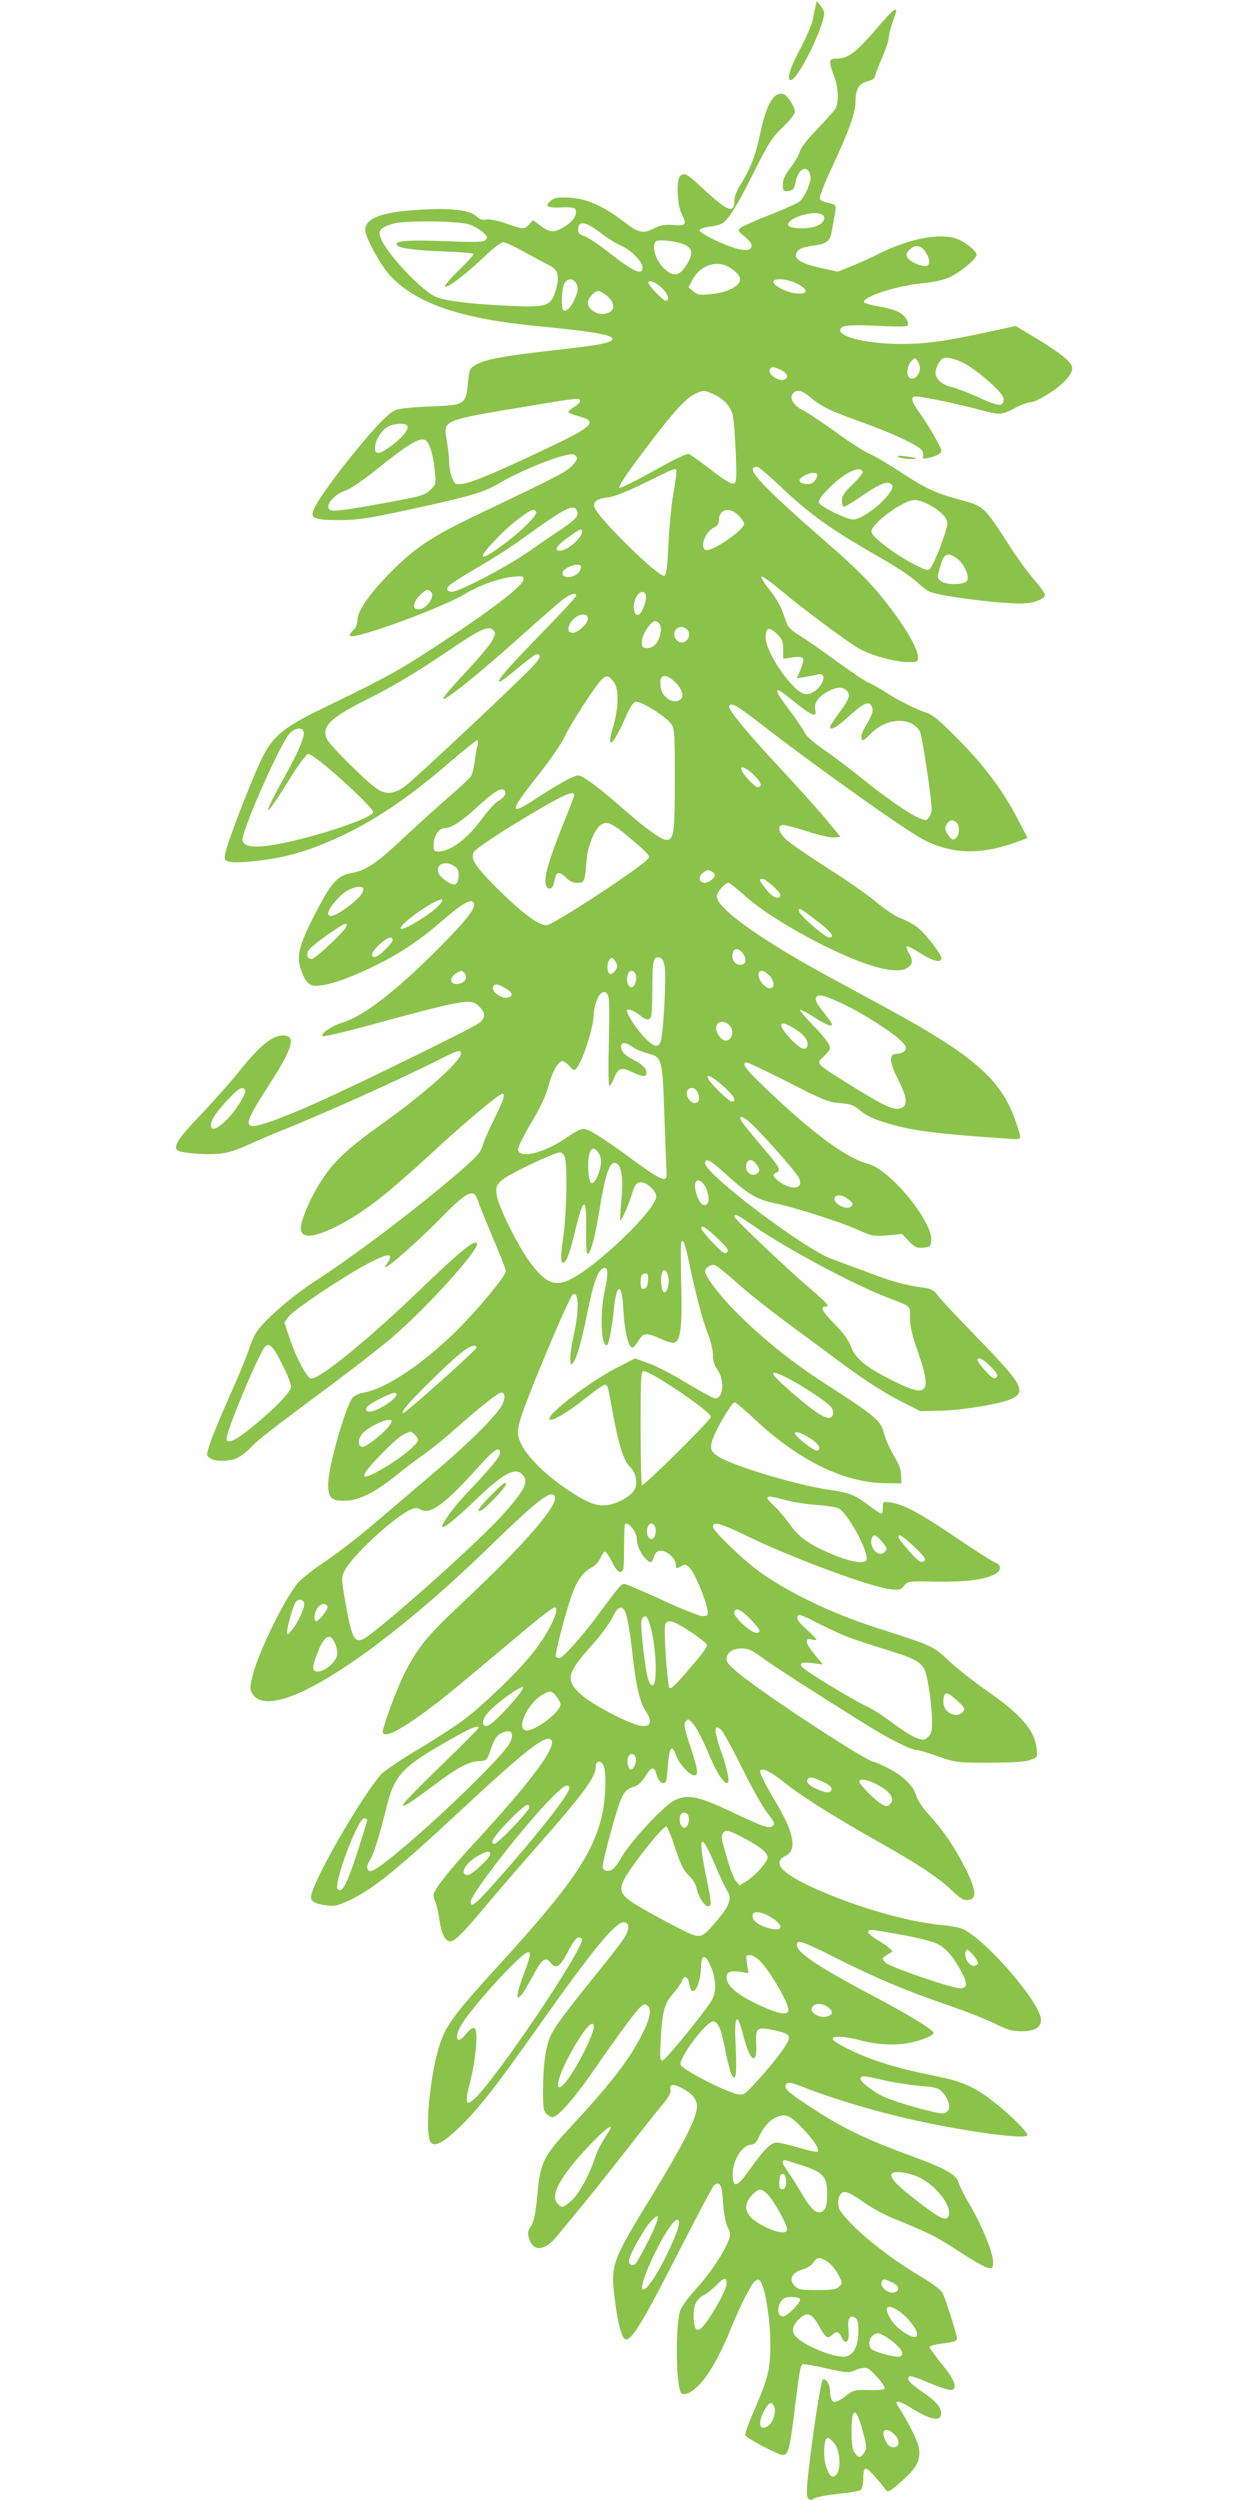 <?xml version="1.0" standalone="no"?>
<!DOCTYPE svg PUBLIC "-//W3C//DTD SVG 20010904//EN"
 "http://www.w3.org/TR/2001/REC-SVG-20010904/DTD/svg10.dtd">
<svg version="1.0" xmlns="http://www.w3.org/2000/svg"
 width="640pt" height="1280pt" viewBox="0 0 640 1280"
 preserveAspectRatio="xMidYMid meet">
<g transform="translate(0,1280) scale(0.1,-0.1)"
fill="#8bc34a" stroke="none">
<path d="M4175 12765 c-3 -16 -11 -50 -16 -75 -6 -25 -35 -90 -65 -146 -50
-94 -68 -154 -45 -154 36 0 171 274 171 346 0 6 -9 22 -19 35 l-19 24 -7 -30z"/>
<path d="M4523 12694 c-141 -166 -176 -194 -243 -194 -37 0 -38 -14 -10 -88
22 -58 26 -131 9 -165 -6 -12 -48 -60 -94 -107 -50 -52 -85 -97 -90 -115 -3
-16 -24 -52 -45 -80 -36 -48 -44 -67 -41 -108 1 -14 8 -18 28 -15 23 3 29 9
36 44 10 52 40 83 62 64 8 -7 15 -24 15 -39 0 -33 -31 -101 -56 -122 -10 -9
-78 -40 -150 -68 -72 -28 -139 -58 -150 -66 -18 -14 -18 -16 20 -48 29 -25 38
-38 33 -52 -6 -14 -15 -17 -52 -13 -56 7 -218 83 -213 100 3 7 27 15 55 18 28
3 58 12 67 20 33 27 78 101 158 263 71 141 89 170 144 224 35 33 64 69 64 80
0 24 -36 82 -56 90 -50 19 -90 -47 -123 -206 -24 -112 -50 -177 -99 -255 -20
-31 -32 -63 -32 -83 0 -69 -36 -55 -157 58 -85 80 -100 88 -121 67 -20 -20
-15 -148 8 -193 28 -55 22 -63 -43 -57 -43 3 -65 0 -100 -18 -57 -29 -76 -24
-161 41 -100 76 -186 113 -271 117 -59 3 -74 1 -95 -16 -34 -28 -20 -37 55
-34 39 2 66 -1 70 -8 13 -22 -5 -57 -42 -82 -62 -41 -84 -42 -132 -6 l-42 31
-20 -22 c-25 -27 -30 -26 -119 5 -44 15 -85 23 -101 20 -20 -4 -34 1 -53 19
-32 30 -133 41 -290 31 -190 -11 -276 -43 -276 -103 0 -37 74 -174 124 -230
131 -145 361 -225 761 -263 309 -30 401 -48 377 -72 -16 -16 -77 -27 -311 -53
-246 -28 -341 -46 -387 -74 -29 -17 -32 -25 -38 -90 -11 -113 -15 -115 -193
-122 -81 -3 -161 -11 -176 -18 -40 -16 -112 -92 -242 -254 -115 -144 -185
-249 -185 -278 0 -26 34 -33 150 -32 87 1 148 11 360 57 317 70 368 85 455
137 82 48 234 113 314 134 47 12 58 12 69 1 11 -11 9 -19 -16 -47 -30 -34 -60
-50 -504 -262 -215 -103 -305 -163 -425 -284 -110 -111 -173 -202 -173 -248 0
-19 -8 -39 -20 -50 -29 -27 -25 -38 13 -30 125 27 462 156 558 214 75 45 172
80 247 88 47 5 52 4 52 -14 0 -29 -151 -147 -398 -309 -231 -153 -296 -189
-602 -337 -253 -122 -292 -158 -366 -329 -68 -157 -156 -393 -161 -429 -5 -34
-3 -36 27 -42 38 -8 188 8 279 29 108 25 211 64 342 130 157 80 312 188 493
344 77 66 144 120 149 120 5 0 6 -10 3 -22 -4 -13 -11 -50 -15 -83 -4 -33 -13
-69 -20 -80 -8 -11 -57 -57 -110 -103 -53 -45 -156 -139 -230 -208 -150 -140
-194 -169 -272 -184 -73 -13 -106 -52 -193 -223 -78 -154 -90 -208 -62 -281
25 -66 46 -80 102 -71 70 10 174 50 297 112 120 61 219 129 331 227 88 76 133
103 149 87 21 -21 -26 -84 -178 -237 -220 -221 -387 -349 -493 -380 -53 -16
-113 -57 -100 -69 4 -4 94 17 200 45 541 147 559 150 603 105 33 -32 31 -59
-5 -85 -37 -27 -601 -303 -815 -400 -85 -38 -197 -85 -249 -102 -149 -51 -150
-31 -4 194 113 177 133 240 76 246 -56 7 -125 -47 -233 -183 -39 -49 -126
-147 -193 -218 -120 -125 -149 -170 -121 -188 20 -12 131 -22 201 -17 45 3 88
15 148 42 47 21 123 54 170 73 231 92 624 269 827 372 90 45 103 48 103 26 0
-38 -192 -209 -404 -359 -169 -121 -243 -188 -304 -281 -56 -83 -112 -210
-112 -254 0 -54 64 -50 185 11 135 69 244 152 494 382 160 148 337 296 353
296 17 0 6 -34 -41 -128 -27 -54 -54 -116 -60 -138 -8 -32 -29 -55 -103 -120
-219 -190 -545 -438 -760 -577 -118 -77 -261 -202 -298 -262 -11 -19 -28 -57
-36 -86 -9 -28 -53 -136 -99 -238 -45 -102 -91 -212 -101 -245 -18 -57 -18
-58 1 -72 24 -18 97 -18 138 0 18 8 50 33 71 55 41 42 81 74 416 323 107 80
238 182 290 225 195 164 487 489 450 501 -21 7 -95 -54 -294 -246 -262 -252
-515 -458 -554 -450 -21 4 -75 105 -108 203 l-28 84 20 28 c26 36 279 205 407
273 106 56 135 57 101 4 -16 -24 -16 -26 -2 -18 35 19 187 157 286 258 96 99
136 127 161 112 5 -4 15 -23 22 -44 6 -20 41 -104 75 -186 35 -82 64 -156 64
-164 0 -24 -145 -199 -251 -304 -176 -173 -360 -296 -472 -317 -27 -5 -54 -17
-62 -27 -38 -50 -125 -358 -125 -443 0 -69 16 -86 83 -85 72 0 156 41 267 131
47 38 112 88 145 110 33 23 109 85 170 139 122 108 206 174 222 174 19 0 21
-26 5 -61 -25 -51 -159 -186 -331 -333 -85 -72 -225 -191 -310 -264 -86 -74
-206 -167 -268 -208 -61 -41 -125 -91 -141 -112 -76 -97 -207 -369 -232 -484
-11 -50 -11 -60 4 -82 71 -109 368 32 786 373 139 113 278 238 425 381 249
241 315 293 335 260 25 -40 -154 -247 -462 -536 -194 -182 -240 -238 -311
-380 -36 -72 -107 -264 -107 -290 0 -54 169 52 424 266 82 69 215 180 295 247
80 68 152 123 160 123 34 0 -29 -131 -115 -238 -77 -96 -247 -260 -353 -340
-43 -32 -148 -100 -234 -151 -86 -51 -170 -108 -187 -127 -100 -115 -332 -516
-356 -616 -7 -32 13 -45 80 -54 37 -5 56 -1 110 24 125 58 244 155 586 473
323 300 424 379 452 351 32 -32 -103 -214 -392 -527 -127 -137 -210 -242 -210
-266 0 -11 4 -29 10 -39 5 -10 14 -51 20 -91 10 -70 30 -109 55 -109 23 0 65
42 163 159 53 64 175 206 272 316 248 282 310 366 310 418 0 32 24 37 40 8 15
-29 12 -159 -5 -242 -43 -203 -154 -367 -525 -774 -224 -245 -274 -311 -305
-403 -54 -154 -84 -477 -48 -513 21 -21 63 1 142 76 97 93 191 212 401 510
289 409 406 551 448 543 27 -5 25 -41 -6 -86 -15 -24 -78 -104 -138 -178 -156
-194 -200 -252 -229 -305 -30 -56 -44 -150 -45 -295 0 -85 3 -103 18 -117 10
-10 24 -17 31 -17 26 0 109 93 204 230 129 187 221 311 246 334 17 16 23 17
37 6 21 -18 12 -67 -28 -145 -65 -129 -156 -248 -372 -481 -136 -148 -150
-177 -165 -343 -9 -94 -17 -133 -32 -158 -18 -28 -19 -38 -9 -68 22 -66 82
-59 143 17 19 24 80 97 134 163 54 66 154 192 223 280 68 88 147 188 176 222
36 43 51 68 47 81 -7 30 12 35 54 13 64 -33 87 -64 80 -111 -8 -59 -78 -194
-228 -440 -211 -345 -214 -355 -190 -544 17 -130 38 -198 59 -194 33 6 94 109
262 439 95 186 178 343 186 350 30 24 41 3 46 -88 4 -54 12 -102 23 -125 17
-34 17 -39 1 -79 -26 -63 -95 -165 -169 -246 -36 -39 -69 -86 -75 -105 -25
-82 -21 -393 6 -420 19 -19 69 11 113 66 46 57 91 141 145 273 50 120 99 216
119 233 15 12 19 12 30 -4 23 -31 49 -196 49 -316 0 -133 -10 -173 -85 -347
-28 -63 -47 -119 -42 -124 21 -21 170 -99 190 -99 29 0 37 29 63 245 23 184
28 213 40 220 4 3 59 -7 121 -21 108 -24 115 -24 150 -9 21 10 46 14 58 10 22
-7 91 -85 91 -103 0 -7 -27 -10 -79 -9 -69 2 -83 -1 -108 -21 -49 -39 -73 -48
-84 -31 -5 8 -9 28 -9 45 0 37 -24 74 -38 59 -10 -10 -52 -282 -74 -482 -9
-89 -9 -116 0 -125 10 -10 17 -10 33 1 12 7 67 17 123 23 55 5 107 14 114 20
6 6 12 32 12 59 0 35 4 49 14 49 11 0 57 -48 102 -109 10 -13 22 -7 79 44 78
68 100 109 90 170 -5 35 -50 126 -105 212 -25 39 -3 36 76 -12 88 -54 137 -63
142 -28 5 34 -23 68 -99 119 -64 44 -81 65 -61 78 4 2 35 -7 67 -21 106 -45
146 -56 156 -46 18 18 -1 59 -62 133 -32 40 -59 77 -59 81 0 9 21 15 93 24 34
5 47 11 47 22 0 18 -56 193 -74 233 -7 16 -54 50 -126 93 -168 101 -335 238
-396 325 -19 27 -15 81 7 95 18 11 39 2 127 -59 32 -22 90 -53 128 -69 191
-78 230 -97 345 -173 69 -45 136 -83 149 -84 23 -3 25 0 24 37 -1 47 -63 194
-123 294 -23 38 -46 85 -52 104 -11 42 -67 74 -239 137 -244 89 -367 149 -543
267 -100 66 -118 86 -99 105 8 8 27 5 69 -12 134 -53 321 -112 494 -154 283
-70 669 -126 669 -97 0 18 -103 118 -184 179 -97 73 -153 96 -301 126 -136 27
-253 59 -342 95 -94 37 -174 82 -170 94 5 15 66 11 144 -10 82 -22 177 -27
246 -13 64 12 127 38 127 52 0 14 -125 91 -297 182 -296 157 -403 228 -403
268 0 29 28 20 200 -67 206 -103 354 -166 558 -236 97 -33 212 -78 256 -100
63 -32 89 -39 135 -39 68 0 101 19 101 58 0 86 -289 420 -405 467 -16 7 -64
16 -105 19 -149 14 -359 70 -553 147 -247 99 -328 167 -245 207 58 27 45 112
-38 254 -74 127 -99 176 -91 184 13 13 54 -8 124 -63 82 -67 251 -173 472
-298 211 -119 314 -187 382 -252 46 -44 63 -54 86 -51 44 5 42 46 -7 148 -53
108 -115 202 -190 284 -36 40 -63 80 -69 103 -14 50 -70 104 -148 142 -34 17
-66 31 -71 31 -31 0 -498 304 -661 430 -68 53 -91 76 -91 94 0 34 30 56 77 56
33 0 53 -9 101 -44 58 -43 253 -169 514 -332 133 -84 251 -144 282 -144 10 0
60 -15 110 -33 89 -31 95 -32 261 -32 118 0 182 4 209 14 38 13 38 14 34 55
-11 99 -78 176 -259 302 -63 43 -148 111 -190 150 -84 78 -80 76 -369 169
-230 73 -470 189 -611 295 -90 68 -229 203 -229 223 0 29 38 19 174 -47 230
-112 628 -260 735 -273 45 -5 53 -3 70 18 19 24 22 24 162 21 147 -2 240 8
297 35 39 19 43 49 7 63 -14 5 -103 62 -198 126 -183 125 -272 173 -337 181
-39 6 -40 5 -40 -26 0 -17 -3 -31 -8 -31 -4 0 -32 19 -62 41 -71 54 -103 67
-197 80 -173 24 -519 129 -582 176 -30 23 -33 30 -28 64 5 40 101 209 119 209
5 0 49 -37 96 -81 228 -215 459 -329 672 -333 l85 -1 -1 41 c0 28 -12 59 -37
100 -20 33 -42 82 -49 109 -20 74 -33 86 -313 267 -165 107 -311 225 -443 357
-87 87 -162 185 -162 213 0 16 31 36 49 31 11 -3 61 -43 112 -89 51 -47 165
-137 252 -202 87 -64 227 -167 310 -229 91 -67 197 -135 265 -170 l113 -58 97
2 c112 1 320 36 372 61 77 37 54 77 -184 321 -94 97 -182 190 -194 208 -17 23
-33 34 -60 38 -114 16 -170 32 -297 80 -77 29 -161 60 -186 69 -137 48 -649
435 -649 490 0 29 26 17 91 -42 130 -118 172 -143 264 -162 96 -19 343 -98
428 -137 74 -33 82 -34 152 -28 l74 7 35 -37 c30 -31 40 -36 73 -33 35 3 38 6
41 36 9 96 -210 364 -323 393 -108 28 -273 148 -507 370 -119 112 -147 148
-115 149 6 1 102 -45 213 -101 179 -92 207 -103 265 -107 52 -4 70 -10 97 -33
39 -34 82 -53 177 -79 120 -33 253 -48 615 -72 32 -2 35 0 32 21 -2 13 -17 58
-33 100 -73 190 -219 315 -634 541 -93 51 -228 124 -300 163 -361 196 -585
356 -585 418 0 21 41 69 60 69 5 0 41 -28 79 -62 82 -75 228 -168 406 -258
216 -108 375 -152 430 -116 29 19 31 37 8 77 -9 15 -14 31 -11 34 3 3 34 -12
68 -34 64 -42 110 -53 110 -27 0 21 -85 130 -125 160 -20 15 -56 34 -80 43
-26 8 -81 45 -127 83 -44 37 -155 115 -247 173 -91 58 -185 122 -208 142 -43
36 -55 71 -30 81 8 3 64 -11 125 -31 61 -20 125 -35 143 -33 l32 3 -65 80
c-36 44 -139 159 -228 255 -183 196 -283 317 -277 334 8 23 38 6 163 -91 292
-226 745 -548 836 -594 153 -77 304 -77 501 0 l28 11 -51 98 c-77 147 -172
274 -305 408 -89 90 -130 125 -160 134 -52 17 -141 61 -211 106 -31 20 -70 42
-88 49 -17 7 -95 60 -173 117 -78 57 -163 115 -188 130 -25 15 -49 38 -54 50
-5 13 -17 45 -26 71 -10 27 -39 76 -67 110 -27 34 -44 63 -39 65 6 2 50 -29
98 -70 114 -95 327 -254 395 -295 61 -37 189 -73 260 -73 45 0 48 2 48 25 0
51 -83 185 -207 335 -46 55 -144 152 -234 229 -366 319 -452 411 -383 411 8 0
60 -44 117 -98 153 -146 258 -221 532 -378 66 -37 140 -87 165 -110 25 -23 54
-46 66 -52 42 -22 345 -62 471 -62 61 0 123 22 123 44 0 8 -23 41 -51 73 -29
32 -81 103 -117 158 -150 232 -139 222 -284 261 -107 29 -169 58 -298 144 -52
34 -119 74 -149 87 -30 13 -109 64 -175 113 -67 48 -140 97 -164 109 -50 25
-72 62 -52 86 20 24 45 18 91 -21 58 -48 96 -66 262 -126 150 -53 284 -116
306 -142 7 -9 10 -23 7 -32 -5 -13 -1 -14 27 -9 43 10 67 23 67 38 0 15 -69
135 -116 199 -38 54 -43 78 -15 78 34 0 221 -39 316 -65 114 -31 121 -31 190
5 31 17 67 30 79 30 31 0 134 63 179 110 22 23 37 49 37 63 0 31 -53 75 -188
157 l-102 61 -137 -30 c-233 -50 -321 -62 -453 -62 -185 0 -342 43 -302 83 14
14 64 16 229 8 56 -3 104 -2 108 2 13 13 -6 47 -38 67 -18 11 -64 25 -102 31
-39 7 -74 16 -79 20 -26 24 152 85 292 99 75 8 116 18 153 36 56 29 129 91
129 110 0 22 -68 74 -112 86 -92 25 -238 -6 -388 -80 -41 -21 -106 -50 -143
-65 l-68 -27 -77 17 c-120 26 -156 51 -128 89 8 12 35 21 77 27 75 10 89 22
99 80 4 24 11 62 15 85 8 45 8 45 -46 57 -15 3 -29 12 -32 19 -3 7 23 74 57
148 92 196 126 291 126 346 0 67 18 96 63 107 21 5 37 16 37 24 0 7 16 50 35
93 19 44 35 90 35 103 0 13 9 49 20 81 23 67 23 65 11 65 -6 0 -31 -25 -58
-56z m-319 -990 c29 -11 18 -44 -20 -60 -47 -20 -149 -16 -149 6 0 34 121 72
169 54z m-1802 -53 c21 -7 51 -23 68 -38 25 -21 28 -28 18 -40 -11 -13 -40
-14 -204 -8 -186 7 -254 3 -254 -15 0 -19 80 -31 233 -37 87 -3 160 -9 162
-13 2 -4 -32 -42 -77 -85 -45 -43 -76 -81 -69 -83 16 -5 108 65 202 155 42 40
85 73 95 73 11 0 62 -24 114 -53 52 -28 108 -59 125 -67 43 -22 51 -55 31
-124 -24 -83 -46 -91 -236 -82 -209 10 -329 25 -380 47 -73 32 -246 216 -280
298 -17 41 -2 58 67 77 58 16 328 13 385 -5z m678 -47 c30 -23 75 -51 100 -62
51 -22 110 -82 110 -112 0 -43 -47 -21 -175 79 -49 39 -105 76 -122 82 -25 8
-33 16 -33 34 0 48 41 41 120 -21z m428 -58 c38 -20 41 -46 11 -96 -39 -64
-69 -71 -117 -26 -44 39 -68 116 -44 140 11 13 116 0 150 -18z m1232 -38 c27
-44 23 -74 -10 -70 -35 5 -71 24 -84 44 -8 13 -6 22 8 37 29 31 63 27 86 -11z
m-1000 -80 c45 -31 58 -53 44 -75 -17 -29 -77 -53 -145 -59 -55 -6 -67 -3 -89
14 l-25 21 20 38 c42 78 129 105 195 61z m-788 -83 c9 -21 8 -34 -8 -72 -19
-47 -47 -74 -61 -60 -11 12 -7 110 6 135 16 30 49 28 63 -3z m1128 3 c59 -30
60 -54 2 -51 -46 2 -122 39 -122 60 0 21 71 16 120 -9z m-695 -19 c34 -30 47
-69 23 -69 -12 0 -88 78 -88 92 0 17 31 7 65 -23z m-276 -45 c38 -32 41 -70 7
-85 -44 -21 -106 10 -106 52 0 22 34 59 54 59 8 0 28 -12 45 -26z m1601 -369
c0 -31 -23 -58 -46 -53 -25 5 -24 61 2 89 17 19 19 19 31 3 7 -10 13 -27 13
-39z m247 13 c30 -18 84 -60 120 -94 51 -48 64 -66 61 -85 -4 -33 -30 -29
-138 21 -47 21 -105 43 -130 49 -47 11 -80 40 -80 73 0 22 18 59 34 71 20 14
77 -1 133 -35z m-957 -23 c33 -17 39 -39 14 -49 -23 -9 -74 21 -74 44 0 24 20
26 60 5z m-352 -121 c51 -21 90 -61 102 -103 6 -20 13 -107 17 -193 5 -141 4
-158 -10 -164 -12 -4 -49 18 -116 70 -55 42 -106 79 -115 82 -9 3 -83 -32
-177 -86 -90 -50 -169 -89 -177 -88 -10 2 29 62 120 183 148 198 220 278 270
300 42 18 41 18 86 -1z m-678 -37 c0 -7 -13 -21 -30 -30 -16 -10 -30 -22 -30
-26 0 -5 24 -14 52 -22 105 -28 77 -53 -192 -179 -237 -112 -357 -162 -401
-167 -37 -5 -40 -4 -54 30 -8 20 -15 55 -15 77 0 23 -5 73 -12 111 -18 111
-37 104 437 183 234 39 245 40 245 23z m-885 -127 c10 -17 -20 -56 -78 -100
-63 -47 -87 -51 -87 -15 0 35 24 79 56 104 28 22 98 29 109 11z m102 -82 c18
-23 33 -80 39 -149 7 -65 6 -69 -22 -97 -26 -25 -46 -32 -169 -55 -208 -40
-324 -57 -340 -50 -40 15 10 81 76 102 19 6 85 50 145 98 193 155 246 183 271
151z m1276 -145 c3 -5 -4 -57 -15 -118 -11 -60 -22 -180 -26 -265 -6 -126 -10
-155 -22 -158 -31 -6 -339 297 -356 350 -9 29 12 45 68 51 35 5 97 29 192 76
151 74 152 75 159 64z m954 -9 c2 -6 -21 -35 -52 -64 -41 -40 -55 -61 -55 -81
0 -15 4 -30 8 -33 5 -3 43 19 85 48 87 61 130 81 152 72 25 -9 17 -34 -26 -81
-50 -54 -127 -105 -160 -105 -33 0 -168 66 -176 85 -4 11 10 33 43 67 84 87
169 129 181 92z m-233 -12 c3 -5 -2 -19 -10 -31 -12 -16 -24 -21 -47 -19 -40
4 -45 23 -10 42 31 17 59 20 67 8z m565 -152 c65 -33 101 -69 101 -101 0 -33
-66 -206 -87 -229 -12 -13 -22 -10 -86 22 -97 51 -211 138 -215 164 -6 40 162
164 221 164 15 0 45 -9 66 -20z m-1795 -35 c10 -26 -4 -43 -77 -93 -40 -26
-116 -78 -170 -116 -110 -77 -356 -206 -393 -206 -15 0 -24 6 -24 15 0 16 30
36 210 142 52 31 136 86 185 122 208 151 254 174 269 136z m-209 -5 c9 -15
-70 -95 -165 -166 -135 -101 -145 -80 -21 45 62 63 152 131 172 131 4 0 11 -4
14 -10z m1036 -19 c16 -16 29 -35 29 -42 0 -34 -173 -151 -199 -134 -28 17 2
94 43 113 16 7 26 20 26 32 0 63 52 79 101 31z m-801 -82 c0 -34 -75 -99 -115
-99 -31 0 -14 28 43 68 60 44 72 49 72 31z m1919 -138 c38 -27 68 -95 51 -116
-17 -21 -113 -21 -134 1 -19 19 -19 14 0 80 17 61 36 68 83 35z m-1926 -37 c3
-4 2 -15 -4 -26 -19 -36 -89 -46 -89 -12 0 24 76 55 93 38z m-766 -135 c23
-23 -25 -89 -64 -89 -33 0 -30 34 6 71 32 32 41 35 58 18z m1099 -14 c9 -22
-20 -100 -38 -103 -23 -4 -31 42 -14 83 15 36 42 46 52 20z m-356 -5 c0 -6
-80 -93 -178 -193 -177 -182 -233 -247 -213 -247 6 0 47 31 93 70 46 38 88 70
95 70 30 0 19 -23 -34 -77 -126 -127 -588 -560 -635 -595 -57 -43 -96 -48
-143 -20 -52 32 -248 226 -262 260 -27 64 19 108 214 205 127 64 247 136 391
233 179 122 222 143 247 118 13 -14 13 -19 -4 -52 -11 -21 -71 -94 -135 -162
-106 -113 -137 -154 -103 -134 58 35 209 159 402 333 88 79 178 157 199 173
40 29 66 36 66 18z m60 -118 c0 -24 -51 -72 -77 -72 -28 0 -31 25 -7 58 28 40
84 49 84 14z m369 -31 c13 -24 -3 -82 -28 -105 -11 -10 -30 -16 -43 -14 -19 2
-23 9 -21 36 1 36 46 102 68 102 8 0 19 -8 24 -19z m141 -26 c26 -32 -13 -81
-47 -59 -35 22 -23 74 17 74 10 0 23 -7 30 -15z m461 -24 c24 -24 29 -38 29
-77 l0 -47 49 7 c60 8 65 -1 39 -63 l-18 -44 42 7 c24 4 53 9 65 13 52 12 29
-63 -28 -93 -39 -20 -68 -4 -130 70 -60 74 -109 168 -109 211 0 54 18 59 61
16z m-838 -243 c26 -35 25 -133 -3 -226 -39 -129 -3 -105 61 41 25 57 42 83
55 84 25 4 152 -75 178 -110 20 -27 21 -41 21 -290 0 -273 -5 -307 -43 -307
-26 0 -105 57 -217 155 -123 109 -212 175 -234 175 -22 0 -94 -39 -203 -110
-154 -102 -156 -83 -8 104 61 76 123 166 139 200 30 66 157 262 191 296 25 25
37 23 63 -12z m301 11 c38 -30 61 -76 45 -95 -29 -35 -94 -3 -105 51 -12 65
11 82 60 44z m891 -55 c21 -21 13 -45 -41 -117 -24 -33 -44 -63 -44 -68 0 -23
34 -4 99 56 76 70 107 80 117 41 5 -22 0 -35 -43 -110 -14 -24 -17 -56 -5 -56
5 0 21 14 38 31 80 84 206 92 253 16 12 -18 61 -346 61 -403 0 -11 -6 -29 -14
-39 -12 -17 -16 -17 -46 -5 -54 22 -167 100 -290 199 -63 51 -153 120 -201
152 -55 38 -91 70 -101 91 -9 18 -43 69 -77 113 -33 43 -61 85 -61 93 0 17 7
13 98 -60 81 -64 106 -73 96 -33 -8 33 16 69 64 94 46 25 76 26 97 5z m-2781
-209 c9 -23 -24 -101 -103 -243 -119 -215 -100 -213 36 6 45 72 83 122 92 122
31 0 331 -270 331 -298 0 -33 -351 -146 -531 -171 -90 -12 -133 -4 -137 28 -6
41 179 464 235 538 27 35 67 44 77 18z m2308 -225 c36 -36 43 -60 16 -60 -12
0 -64 54 -79 82 -18 34 21 20 63 -22z m-1278 -79 c10 -15 -3 -35 -33 -52 -16
-9 -53 -50 -83 -91 -79 -106 -161 -167 -225 -168 -19 0 -23 5 -23 30 0 51 26
90 59 90 31 0 91 39 161 105 89 83 131 108 144 86z m356 -22 c0 -5 -24 -70
-54 -142 -78 -194 -104 -285 -90 -321 10 -25 33 -19 40 12 10 46 13 52 27 52
7 0 24 -11 37 -25 16 -17 34 -25 56 -25 37 0 38 3 48 123 6 72 46 163 79 178
32 15 59 0 165 -91 70 -60 81 -74 71 -86 -36 -44 -468 -328 -516 -340 -36 -9
-121 53 -255 185 -112 112 -138 150 -124 186 7 18 154 115 340 224 133 77 176
94 176 70z m1958 -141 c17 -17 15 -63 -4 -79 -14 -11 -19 -10 -35 10 -11 13
-19 31 -19 40 0 19 19 41 35 41 6 0 16 -5 23 -12z m-2570 -224 c18 -12 22 -24
20 -52 -2 -24 -9 -38 -19 -40 -24 -4 -84 41 -87 67 -6 41 44 55 86 25z m1332
-44 c0 -16 -31 -40 -51 -40 -30 0 -36 30 -10 51 17 14 27 16 42 9 10 -6 19
-15 19 -20z m301 -60 c31 -29 40 -43 32 -51 -15 -15 -44 2 -76 45 -31 40 -33
46 -12 46 8 0 33 -18 56 -40z m-2101 -11 c0 -24 -25 -52 -82 -94 -61 -45 -98
-57 -98 -31 0 24 63 98 100 117 38 21 80 25 80 8z m370 -101 c-52 -46 -168
-113 -178 -103 -17 18 189 162 211 148 6 -4 -9 -24 -33 -45z m1958 -67 c69
-53 89 -81 57 -81 -21 0 -155 118 -155 136 0 19 5 16 98 -55z m-2417 -28 c-17
-32 -158 -163 -175 -163 -25 0 -31 28 -10 52 26 29 166 127 182 128 9 0 10 -5
3 -17z m239 -67 c0 -15 -74 -86 -89 -86 -27 0 -19 25 18 61 43 40 71 50 71 25z
m1796 -71 c19 -29 12 -55 -14 -55 -24 0 -42 19 -42 45 0 42 31 48 56 10z
m-646 -60 c0 -20 -27 -48 -38 -41 -16 10 -15 59 0 74 10 10 15 9 25 -5 7 -9
13 -22 13 -28z m243 -5 c9 -44 -6 -331 -19 -377 -11 -41 -35 -36 -85 16 -40
42 -89 116 -89 136 0 14 35 2 62 -20 34 -29 53 -32 62 -9 3 9 6 70 6 137 0
146 5 169 34 165 16 -2 23 -14 29 -48z m-1024 -34 c16 -19 3 -45 -25 -52 -45
-12 -61 23 -22 50 27 19 32 20 47 2z m877 -10 c3 -13 1 -34 -6 -46 -21 -40
-52 8 -34 54 9 24 33 19 40 -8z m681 2 c28 -26 31 -68 5 -68 -30 0 -70 58 -56
81 9 15 26 10 51 -13z m-1349 -68 c35 -21 41 -37 17 -46 -34 -13 -95 31 -79
57 8 14 26 11 62 -11z m528 -47 c4 -14 4 -122 1 -240 -3 -117 -2 -213 3 -213
4 0 15 18 24 40 21 52 38 58 92 31 55 -26 74 -27 74 -3 0 22 -22 43 -67 66
-42 21 -63 43 -63 67 0 25 24 24 58 -1 15 -11 50 -26 77 -33 75 -18 77 -26 87
-332 5 -143 10 -271 11 -285 4 -48 -31 -33 -176 74 -160 117 -222 156 -253
156 -11 0 -49 -20 -84 -45 -110 -77 -239 -110 -248 -62 -2 10 28 71 66 135 48
80 77 141 90 191 19 71 46 121 69 128 6 2 23 -8 37 -24 25 -27 26 -27 41 -8
32 43 85 211 85 272 0 18 7 51 16 73 19 48 50 55 60 13z m1189 -28 c93 -42
250 -140 300 -187 34 -31 38 -40 29 -55 -7 -11 -23 -18 -40 -18 -45 0 -43 -39
7 -138 47 -93 48 -132 5 -143 -34 -8 -90 19 -253 121 -181 113 -176 108 -135
146 17 16 32 36 32 42 0 20 -29 58 -99 130 -36 37 -60 67 -54 67 7 0 40 -18
74 -40 58 -37 89 -49 89 -34 0 4 -15 25 -33 48 -47 57 -58 81 -46 93 14 14 38
7 124 -32z m-573 -112 c22 -20 23 -56 2 -74 -19 -16 -43 -3 -61 31 -23 47 20
79 59 43z m341 -23 c47 -29 69 -63 60 -87 -10 -25 -38 -12 -85 38 -74 79 -61
104 25 49z m-370 -291 c55 -49 72 -79 43 -79 -14 0 -103 86 -119 115 -17 32
21 13 76 -36z m-2448 -20 c10 -15 -54 -115 -102 -160 -48 -44 -73 -50 -73 -17
0 25 34 73 99 141 45 47 64 56 76 36z m2315 -8 c15 -29 12 -51 -7 -58 -21 -8
-53 30 -46 57 7 26 39 26 53 1z m316 -204 c90 -94 190 -211 204 -237 28 -53
-29 -68 -93 -25 -40 28 -46 42 -22 51 26 10 17 28 -61 119 -86 101 -124 149
-124 158 0 23 36 -2 96 -66z m-820 -112 c18 -28 13 -78 -12 -128 -24 -45 -39
-28 -42 46 -4 96 20 134 54 82z m-176 -14 c16 -30 12 -283 -6 -414 -12 -83
-14 -121 -6 -129 16 -16 36 32 66 157 44 182 60 183 57 5 -1 -78 1 -120 8
-120 14 0 36 81 56 200 36 220 56 277 90 264 28 -11 37 -79 26 -194 -5 -52 -7
-97 -5 -99 5 -6 50 98 63 146 12 43 29 57 59 46 30 -11 62 -46 62 -69 0 -65
-295 -351 -437 -423 -81 -41 -130 -21 -208 84 -62 83 -166 293 -172 347 -5 39
-2 48 25 74 27 28 268 143 299 144 7 0 17 -9 23 -19z m986 -47 c15 -23 16 -27
2 -41 -21 -20 -58 -1 -58 31 0 44 31 49 56 10z m-255 -133 c13 -44 7 -71 -15
-71 -29 0 -62 101 -40 123 14 14 44 -15 55 -52z m723 -42 c24 -19 26 -24 14
-36 -24 -24 -100 19 -83 47 10 16 40 12 69 -11z m-483 -137 c165 -115 514
-301 684 -366 124 -48 114 -38 114 -103 0 -42 11 -90 40 -173 75 -214 53 -240
-126 -150 -140 70 -193 114 -216 175 -12 34 -39 71 -83 115 -64 66 -77 90 -48
90 25 0 14 13 -81 95 -126 108 -385 355 -385 366 0 17 17 9 101 -49z m-189
-61 c52 -49 61 -62 50 -73 -11 -11 -24 -2 -73 50 -32 34 -59 67 -59 72 0 21
22 8 82 -49z m-142 -134 c31 -150 69 -295 96 -360 13 -33 24 -80 24 -104 0
-29 7 -54 21 -72 40 -54 34 -151 -9 -151 -9 0 -75 36 -147 79 -71 44 -160 90
-197 102 l-67 24 -93 -48 c-138 -70 -365 -244 -344 -264 12 -12 91 34 181 106
49 39 94 71 102 71 14 0 15 -2 43 -158 28 -151 54 -233 85 -262 31 -29 42 -83
24 -117 -18 -33 -86 -72 -141 -79 -55 -8 -103 12 -214 87 -107 72 -206 173
-229 234 -18 45 -18 51 -3 110 26 98 251 634 271 647 32 20 33 -85 2 -220 -8
-35 -15 -82 -15 -105 1 -39 2 -41 15 -23 20 26 42 105 75 268 30 148 54 211
83 216 22 4 22 -27 2 -123 -25 -117 -16 -289 14 -271 9 6 26 95 36 202 4 33
11 67 16 75 17 26 26 -7 32 -116 6 -98 25 -175 46 -175 5 0 18 16 30 35 24 42
40 43 114 10 30 -14 62 -23 71 -19 31 12 39 80 34 294 -3 113 -3 211 0 219 8
24 21 -10 42 -112z m-109 -60 c8 -31 -2 -79 -18 -84 -13 -5 -23 53 -16 90 7
34 24 30 34 -6z m-103 -24 c-2 -27 -8 -39 -20 -41 -14 -3 -18 4 -18 31 0 37 6
47 27 47 10 0 13 -11 11 -37z m-1869 -437 c23 -45 41 -93 41 -106 0 -28 -93
-122 -217 -221 -73 -58 -113 -74 -113 -44 0 42 168 441 198 471 21 22 43 -1
91 -100z m991 95 c0 -13 -371 -343 -377 -337 -10 9 36 62 159 182 118 116 178
164 206 164 6 0 12 -4 12 -9z m2639 -105 c28 -29 32 -39 22 -49 -10 -10 -21
-3 -57 36 -25 26 -42 52 -39 57 8 14 32 -1 74 -44z m-1690 -63 c128 -79 251
-171 251 -187 0 -16 -345 -358 -353 -350 -4 4 -7 137 -7 296 0 262 1 288 17
288 9 0 50 -21 92 -47z m644 11 c82 -42 215 -131 226 -153 6 -11 8 -27 5 -35
-15 -38 -67 -9 -213 117 -116 101 -122 123 -18 71z m-2003 -83 c0 -27 -117
-98 -144 -88 -27 10 -8 32 57 64 65 33 87 39 87 24z m-30 -150 c-19 -36 -124
-122 -145 -119 -25 4 -23 42 3 71 23 26 102 66 130 67 19 0 21 -3 12 -19z
m124 -57 c9 -8 16 -20 16 -26 0 -21 -77 -85 -161 -136 -91 -55 -127 -66 -110
-34 19 36 161 180 193 195 41 21 43 21 62 1z m2031 -23 c39 -26 51 -51 29 -58
-14 -5 -114 73 -114 88 0 15 39 2 85 -30z m-1595 -70 c0 -19 -41 -70 -168
-204 -71 -75 -137 -166 -127 -175 8 -8 75 47 175 143 133 128 195 162 231 129
40 -36 19 -80 -100 -213 -106 -119 -529 -500 -682 -614 -71 -53 -85 -33 -120
167 -21 120 -22 128 -6 161 35 74 245 270 334 313 28 13 36 14 59 2 48 -26
126 32 297 223 77 86 107 105 107 68z m1471 -244 c30 -8 95 -18 145 -22 49 -3
100 -11 114 -16 46 -17 161 -227 146 -266 -9 -22 -78 -11 -170 27 -118 49
-176 89 -218 150 -21 30 -56 72 -78 93 -65 62 -58 67 61 34z m-792 -143 c12
-15 21 -37 21 -50 0 -32 18 -75 42 -101 28 -30 34 -29 47 7 8 23 16 30 36 30
31 0 75 -41 75 -70 0 -23 3 -24 31 -7 18 10 23 9 44 -15 26 -30 86 -177 88
-217 2 -23 -2 -26 -29 -25 -17 1 -109 38 -206 83 -96 44 -182 81 -191 81 -17
0 -23 -7 -132 -154 -84 -114 -184 -226 -201 -226 -7 0 -15 4 -18 9 -7 11 59
259 89 334 27 67 55 101 98 124 16 8 35 30 43 49 8 19 19 32 24 29 6 -4 22
-29 36 -56 17 -35 30 -49 42 -47 15 3 17 18 17 113 1 61 2 116 3 123 3 19 19
14 41 -14z m116 6 c8 -26 -3 -60 -20 -60 -8 0 -17 9 -20 20 -8 26 3 60 20 60
8 0 17 -9 20 -20z m1159 -71 c30 -35 31 -42 12 -58 -31 -26 -79 31 -62 74 8
22 21 18 50 -16z m167 -29 c47 -44 61 -62 52 -71 -8 -8 -16 -8 -31 2 -25 19
-102 108 -102 120 0 19 19 7 81 -51z m-3124 -286 c7 -18 -29 -99 -63 -140 -21
-26 -23 -27 -24 -8 0 23 27 119 41 147 12 21 38 22 46 1z m120 -20 c4 -13 -44
-74 -58 -74 -15 0 -10 44 7 68 16 23 44 26 51 6z m1522 -22 c12 -23 28 -113
41 -237 17 -150 37 -234 66 -276 36 -53 26 -84 -24 -75 -64 10 -259 113 -312
164 -75 73 -68 104 60 248 44 49 92 113 105 142 26 54 47 65 64 34z m643 -42
c52 -54 59 -70 29 -70 -25 0 -111 77 -111 101 0 33 32 21 82 -31z m528 -102
c41 -14 127 -42 191 -62 128 -39 162 -60 178 -109 14 -44 31 -164 33 -243 1
-54 -2 -68 -19 -86 -19 -18 -25 -19 -57 -8 -20 6 -76 41 -124 77 -48 36 -105
73 -127 83 -42 18 -205 113 -292 171 -72 46 -70 63 4 54 l56 -7 -41 50 c-49
58 -55 88 -17 78 14 -4 25 -4 25 -1 0 4 -23 28 -52 54 -37 34 -50 52 -45 64 6
15 20 10 109 -36 57 -29 137 -65 178 -79z m-1042 72 c31 -101 40 -299 15 -308
-20 -6 -33 42 -50 190 -12 112 -13 141 -3 153 16 19 24 11 38 -35z m208 -35
c46 -30 84 -61 84 -68 0 -7 -17 -33 -37 -58 -112 -134 -146 -170 -155 -161
-11 11 -31 297 -22 324 9 30 42 21 130 -37z m-1820 -61 c9 -20 13 -48 9 -61
-12 -49 -92 -100 -117 -75 -8 8 -5 29 12 74 37 104 70 125 96 62z m904 -304
c-74 -83 -118 -122 -134 -117 -22 7 -16 36 16 72 41 47 171 140 176 125 2 -6
-24 -42 -58 -80z m229 34 c12 -15 21 -33 21 -40 0 -38 -125 -134 -173 -134
-58 0 -1 133 77 181 41 25 51 24 75 -7z m2054 -23 c36 -34 39 -41 28 -55 -32
-38 -101 -5 -101 48 0 58 16 60 73 7z m-1283 -251 c24 -58 54 -120 67 -137 54
-74 57 -18 7 124 -39 110 -40 151 -3 117 12 -10 61 -100 110 -199 48 -99 107
-202 129 -229 31 -38 38 -52 29 -62 -16 -20 -44 -11 -213 69 -173 82 -226 92
-293 59 -55 -28 -219 -204 -269 -288 -31 -53 -47 -70 -66 -72 -18 -2 -28 2
-32 15 -6 20 74 314 98 361 18 35 33 47 66 55 15 4 36 24 54 52 32 52 46 53
58 6 9 -31 32 -50 46 -36 4 3 9 43 12 88 6 89 21 109 40 52 14 -42 70 -105 94
-105 24 0 20 28 -20 150 -31 94 -35 112 -23 126 12 15 16 13 39 -13 14 -16 46
-76 70 -133z m-1170 113 c0 -4 -83 -87 -185 -186 -102 -99 -190 -188 -196
-199 -10 -18 -9 -19 18 -4 15 8 72 48 126 89 124 94 186 128 239 130 40 2 41
3 59 56 22 63 34 80 68 92 40 16 54 -7 33 -51 -47 -98 -655 -660 -714 -660
-22 0 -24 27 -4 55 17 26 49 126 80 252 48 196 76 224 386 397 63 34 90 43 90
29z m805 -153 c6 -20 -10 -60 -25 -60 -13 0 -22 37 -15 60 8 26 32 26 40 0z
m951 -119 c47 -21 61 -38 46 -53 -8 -8 -24 -6 -56 6 -48 19 -71 39 -61 56 9
14 24 12 71 -9z m301 -27 c54 -31 74 -67 51 -90 -13 -13 -20 -14 -39 -4 -35
18 -119 102 -119 118 0 20 52 9 107 -24z m-1592 -4 c11 -18 -118 -188 -316
-415 -160 -183 -189 -210 -189 -172 0 39 281 399 417 535 64 62 77 70 88 52z
m-205 -104 c0 -18 -161 -186 -177 -186 -29 0 -8 34 70 115 81 83 107 100 107
71z m814 -42 c10 -26 -4 -65 -23 -62 -17 3 -27 39 -17 64 7 19 32 18 40 -2z
m-1644 -23 c0 -5 -23 -79 -50 -164 -53 -163 -79 -212 -101 -190 -24 24 103
363 135 363 9 0 16 -4 16 -9z m1577 -144 c28 -84 43 -114 69 -139 19 -18 37
-46 40 -64 8 -42 40 -94 59 -94 20 0 19 14 -10 155 -43 211 -28 231 45 59 25
-60 54 -121 64 -136 25 -38 10 -79 -56 -154 -85 -99 -74 -98 -234 -15 -76 40
-164 89 -194 109 -75 51 -77 75 -13 170 68 99 172 224 185 220 6 -2 26 -52 45
-111z m363 46 c75 -40 110 -70 110 -93 0 -23 -63 -94 -107 -121 l-36 -22 -19
22 c-10 13 -29 60 -42 105 -33 112 -35 121 -24 140 12 21 31 16 118 -31z
m-1310 -77 c0 -18 -95 -106 -114 -106 -46 0 -16 60 50 97 45 26 64 29 64 9z
m1435 -321 c67 -39 68 -74 2 -60 -45 10 -83 31 -91 51 -16 41 28 45 89 9z
m665 -90 c80 -14 165 -35 188 -47 46 -22 87 -71 129 -152 28 -54 25 -76 -11
-76 -43 0 -363 110 -382 131 -18 20 -18 21 0 35 10 7 24 15 30 18 13 6 -9 25
-77 67 -26 16 -45 34 -42 39 8 13 -1 14 165 -15z m-1630 -25 c0 -61 -436 -708
-549 -814 -47 -44 -52 -24 -24 84 30 116 42 263 23 275 -9 6 -23 -4 -43 -28
-53 -67 -66 -14 -15 61 47 70 157 197 247 287 102 101 115 94 66 -33 -19 -50
-35 -101 -35 -114 0 -21 1 -21 17 -5 10 10 36 52 58 94 49 93 68 108 95 73 24
-32 45 -21 79 41 40 75 51 89 66 89 8 0 15 -5 15 -10z m2027 -123 c-2 -7 -12
-12 -22 -12 -25 0 -51 46 -41 71 7 17 10 16 37 -14 17 -19 28 -39 26 -45z
m-1114 11 c61 -66 153 -229 143 -255 -10 -24 -65 -10 -172 42 -95 46 -144 91
-144 132 0 27 22 35 72 27 l40 -7 -7 47 c-7 43 -6 46 15 46 12 0 36 -15 53
-32z m-251 -33 c24 -63 26 -121 5 -161 -26 -50 -236 -309 -254 -313 -14 -3
-15 10 -10 110 8 140 19 183 64 232 18 21 38 49 44 63 12 34 33 25 39 -17 11
-77 57 -10 59 87 2 72 24 72 53 -1z m596 -201 c29 -20 28 -40 -2 -48 -48 -12
-100 26 -73 53 16 16 49 14 75 -5z m-433 -144 c34 -133 72 -161 67 -48 -5 87
3 93 97 72 83 -19 87 -27 40 -97 -40 -61 -174 -214 -199 -227 -16 -8 -35 -5
-87 16 -89 35 -231 113 -238 132 -12 32 129 222 166 222 26 0 43 -41 64 -156
10 -49 23 -100 30 -114 12 -23 14 -23 21 -6 4 10 4 75 1 145 -9 165 6 188 38
61z m-765 41 c0 -25 -43 -120 -90 -201 -108 -183 -130 -113 -24 76 67 120 114
172 114 125z m1482 -271 c46 -11 128 -24 182 -29 90 -8 102 -11 123 -35 45
-52 43 -106 -4 -106 -38 0 -230 54 -296 84 -59 26 -130 83 -121 97 8 13 22 11
116 -11z m-417 -243 c62 -65 93 -112 82 -124 -4 -3 -47 6 -95 20 -49 15 -100
27 -115 27 -30 0 -64 -34 -140 -140 -59 -83 -80 -93 -85 -41 -8 79 45 171 98
171 13 0 25 14 38 43 21 46 54 83 87 97 47 20 68 11 130 -53z m-990 -24 c-39
-59 -56 -92 -74 -146 -30 -86 -80 -174 -118 -207 -39 -34 -46 -36 -67 -14 -39
38 2 123 126 261 100 111 175 171 133 106z m995 -171 c107 -36 125 -57 125
-147 0 -47 -5 -69 -17 -81 -28 -28 -61 -4 -109 78 -23 40 -57 94 -75 119 -30
41 -34 59 -14 59 3 0 44 -13 90 -28z m600 -62 c87 -44 165 -147 147 -195 -13
-32 -47 -14 -192 100 -119 94 -133 132 -44 122 26 -3 66 -15 89 -27z m-685
-21 c0 -24 -5 -35 -17 -37 -14 -3 -18 4 -18 31 0 18 3 37 7 41 15 14 28 -2 28
-35z m-93 -66 c32 -34 98 -153 98 -176 0 -27 -50 -21 -121 16 -95 48 -114 103
-54 163 31 31 45 30 77 -3z m-612 -235 c-29 -57 -58 -109 -65 -117 -14 -15
-35 -7 -35 13 0 25 69 151 107 196 57 66 54 30 -7 -92z m145 45 c-58 -153
-158 -320 -176 -292 -15 25 83 242 148 327 36 48 52 28 28 -35z m770 -152 c17
-10 42 -39 55 -64 24 -45 24 -47 7 -64 -14 -15 -35 -18 -112 -18 -84 0 -97 2
-117 22 -31 32 -13 68 40 83 23 6 47 21 56 35 20 30 31 31 71 6z m-515 -112
c0 -25 -42 -108 -92 -182 -50 -74 -72 -74 -76 -1 -4 66 11 101 50 122 18 9 49
34 68 54 36 38 50 40 50 7z m846 6 c39 -16 44 -48 8 -53 -28 -4 -69 30 -61 51
8 21 9 21 53 2z m-470 -86 c8 -14 -65 -89 -87 -89 -35 0 -31 68 5 92 17 12 74
9 82 -3z m487 -50 c59 -30 129 -121 109 -141 -16 -16 -92 31 -124 77 -42 62
-36 90 15 64z m-392 -84 c37 -66 45 -72 68 -51 24 22 36 20 49 -9 22 -48 44
-24 36 41 -6 49 8 74 33 58 14 -9 18 -25 18 -70 -1 -71 -20 -115 -58 -128 -34
-12 -141 21 -221 69 -64 38 -72 72 -30 116 43 45 68 39 105 -26z m394 -96 c37
-33 44 -56 21 -65 -17 -6 -124 22 -143 38 -20 16 -15 55 8 72 19 13 25 13 50
0 16 -8 45 -28 64 -45z m-619 -357 c-6 -40 -32 -72 -58 -72 -30 0 -16 66 25
118 18 23 40 -7 33 -46z m453 -96 c19 -72 20 -82 6 -103 -19 -29 -30 -29 -49
-1 -12 16 -16 47 -16 109 0 131 24 129 59 -5z m158 -8 c32 -30 31 -68 -2 -68
-17 0 -29 9 -40 31 -29 54 -2 78 42 37z m-304 -50 c38 -51 32 -168 -9 -168
-21 0 -44 61 -44 119 0 85 15 99 53 49z"/>
<path d="M2515 5145 c-64 -64 -84 -96 -47 -76 24 13 122 117 122 130 0 19 -9
12 -75 -54z"/>
<path d="M4600 10460 c14 -9 99 -15 89 -6 -2 2 -26 6 -54 10 -34 4 -45 3 -35
-4z"/>
</g>
</svg>
